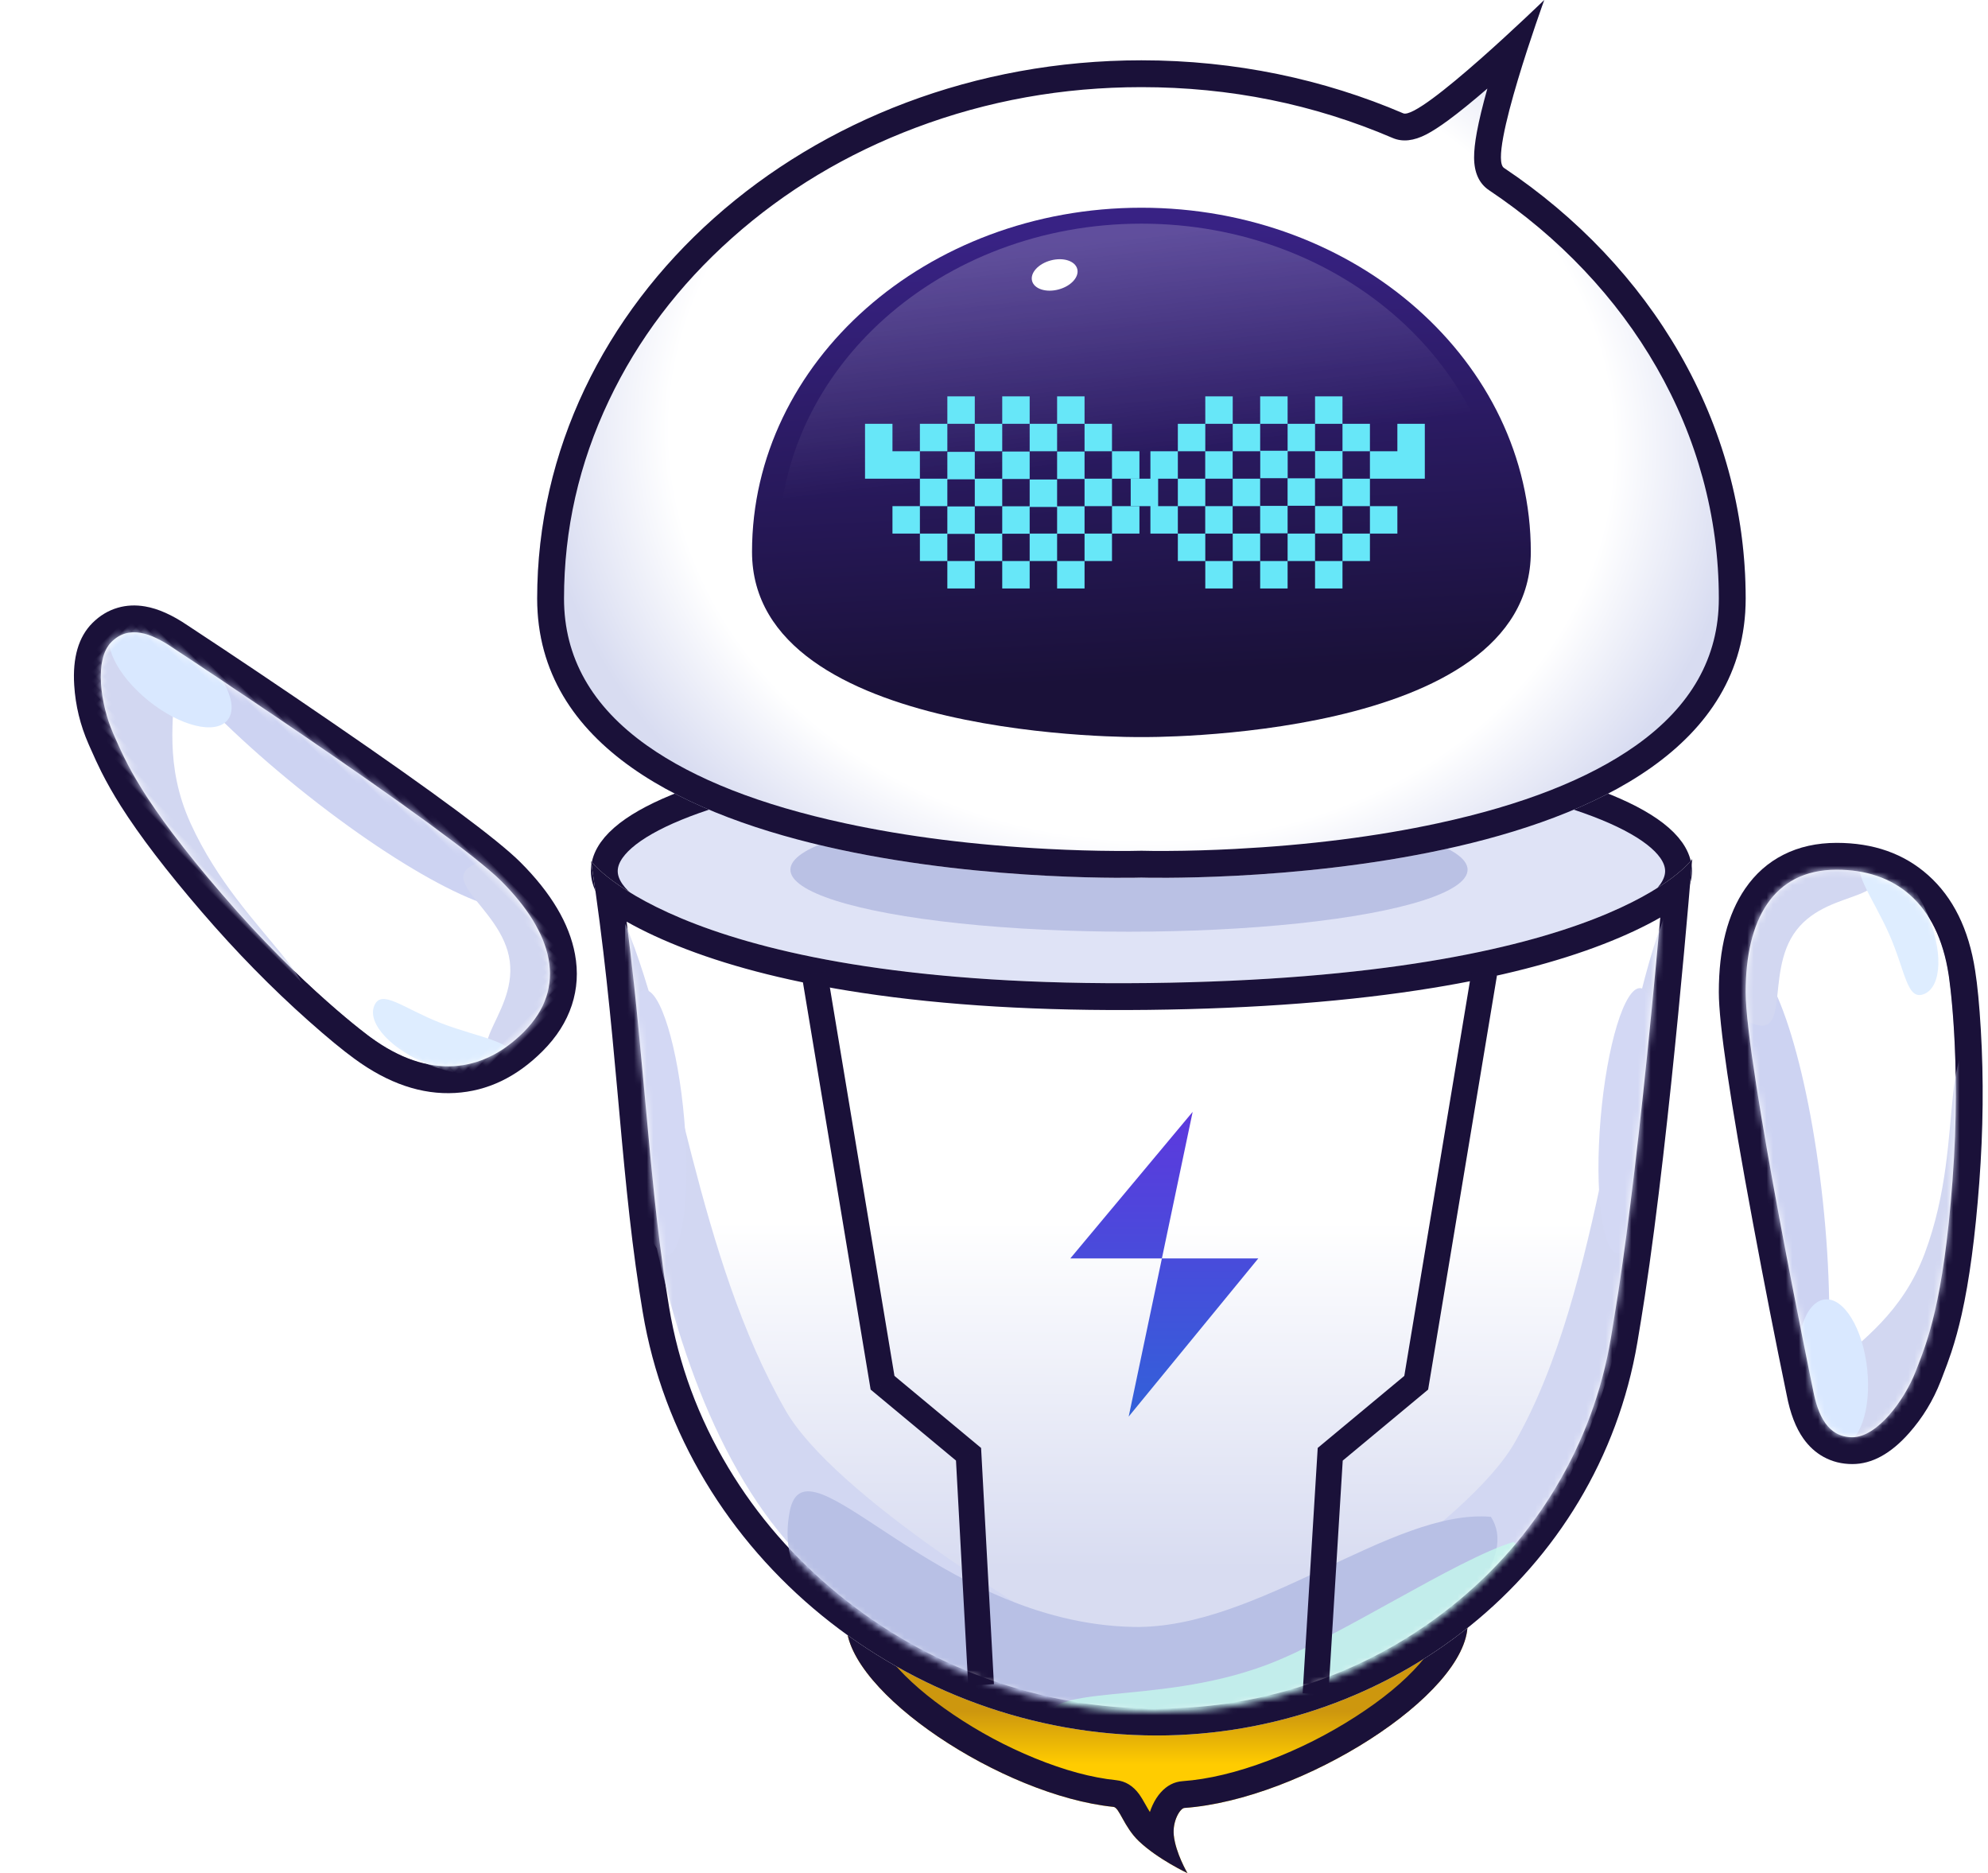 <svg xmlns="http://www.w3.org/2000/svg" xmlns:xlink="http://www.w3.org/1999/xlink" fill="none" version="1.1" width="308.899" height="291" viewBox="0 0 308.899 291"><defs><linearGradient x1="0.5" y1="0.525" x2="0.5" y2="0.68" id="master_svg0__310"><stop offset="0%" stop-color="#CD970E" stop-opacity="1"/><stop offset="100%" stop-color="#FFCC00" stop-opacity="1"/></linearGradient><mask id="master_svg1_130_4441"><g style="mix-blend-mode:passthrough"><path d="M96.39,137.402C96.39,137.402,110.193,156.111,178.346,155.317C246.499,154.524,258.385,137.082,258.385,137.082C258.385,137.082,255.223,176.502,251.397,201.526C251.071,203.659,250.71,205.888,250.321,208.182C244.554,242.21,214.117,265.999,179.605,265.999C179.605,265.999,179.605,265.999,179.605,265.999C143.085,265.999,109.981,239.718,103.985,203.692C103.808,202.629,103.637,201.565,103.474,200.501C100.538,181.366,100.151,161.92,96.39,137.402C96.39,137.402,96.39,137.402,96.39,137.402Z" fill="#FFFFFF" fill-opacity="1"/></g></mask><linearGradient x1="0.518" y1="0.955" x2="0.52" y2="0.176" id="master_svg2__312"><stop offset="0%" stop-color="#D8DCF1" stop-opacity="1"/><stop offset="18.056%" stop-color="#D8DCF1" stop-opacity="1"/><stop offset="75.287%" stop-color="#FFFFFF" stop-opacity="1"/></linearGradient><filter id="master_svg3_130_4443" filterUnits="userSpaceOnUse" color-interpolation-filters="sRGB" x="170.504" y="133.051" width="96.927" height="143.44"><feFlood flood-opacity="0" result="BackgroundImageFix"/><feBlend mode="normal" in="SourceGraphic" in2="BackgroundImageFix" result="shape"/><feGaussianBlur stdDeviation="4.169" result="effect1_foregroundBlur"/></filter><filter id="master_svg4_130_4436" filterUnits="userSpaceOnUse" color-interpolation-filters="sRGB" x="72.082" y="135.184" width="98.146" height="136.288"><feFlood flood-opacity="0" result="BackgroundImageFix"/><feBlend mode="normal" in="SourceGraphic" in2="BackgroundImageFix" result="shape"/><feGaussianBlur stdDeviation="4.169" result="effect1_foregroundBlur"/></filter><filter id="master_svg5_130_4434" filterUnits="userSpaceOnUse" color-interpolation-filters="sRGB" x="114.036" y="223.348" width="126.983" height="54.591"><feFlood flood-opacity="0" result="BackgroundImageFix"/><feBlend mode="normal" in="SourceGraphic" in2="BackgroundImageFix" result="shape"/><feGaussianBlur stdDeviation="4.169" result="effect1_foregroundBlur"/></filter><filter id="master_svg6_130_4433" filterUnits="userSpaceOnUse" color-interpolation-filters="sRGB" x="153.171" y="222.619" width="100.769" height="65.23"><feFlood flood-opacity="0" result="BackgroundImageFix"/><feBlend mode="normal" in="SourceGraphic" in2="BackgroundImageFix" result="shape"/><feGaussianBlur stdDeviation="4.169" result="effect1_foregroundBlur"/></filter><filter id="master_svg7_130_4439" filterUnits="userSpaceOnUse" color-interpolation-filters="sRGB" x="165.308" y="171.734" width="30.209" height="48.338"><feFlood flood-opacity="0" result="BackgroundImageFix"/><feColorMatrix in="SourceAlpha" type="matrix" values="0 0 0 0 0 0 0 0 0 0 0 0 0 0 0 0 0 0 127 0"/><feOffset dy="1" dx="1"/><feGaussianBlur stdDeviation="0"/><feColorMatrix type="matrix" values="0 0 0 0 1 0 0 0 0 1 0 0 0 0 1 0 0 0 0.25 0"/><feBlend mode="normal" in2="BackgroundImageFix" result="effect1_dropShadow"/><feBlend mode="normal" in="SourceGraphic" in2="effect1_dropShadow" result="shape"/></filter><linearGradient x1="0.5" y1="-3.0616171314629196e-17" x2="0.5" y2="1" id="master_svg8__316"><stop offset="0%" stop-color="#5D38DD" stop-opacity="1"/><stop offset="100%" stop-color="#3261D9" stop-opacity="1"/></linearGradient><filter id="master_svg9_130_4442" filterUnits="userSpaceOnUse" color-interpolation-filters="sRGB" x="237.321" y="144.741" width="30.399" height="59.999"><feFlood flood-opacity="0" result="BackgroundImageFix"/><feBlend mode="normal" in="SourceGraphic" in2="BackgroundImageFix" result="shape"/><feGaussianBlur stdDeviation="4.169" result="effect1_foregroundBlur"/></filter><filter id="master_svga_130_4435" filterUnits="userSpaceOnUse" color-interpolation-filters="sRGB" x="70.704" y="145.1" width="30.399" height="59.999"><feFlood flood-opacity="0" result="BackgroundImageFix"/><feBlend mode="normal" in="SourceGraphic" in2="BackgroundImageFix" result="shape"/><feGaussianBlur stdDeviation="4.169" result="effect1_foregroundBlur"/></filter><filter id="master_svgb_130_4530" filterUnits="userSpaceOnUse" color-interpolation-filters="sRGB" x="112.812" y="115.481" width="125.224" height="39.263"><feFlood flood-opacity="0" result="BackgroundImageFix"/><feBlend mode="normal" in="SourceGraphic" in2="BackgroundImageFix" result="shape"/><feGaussianBlur stdDeviation="5" result="effect1_foregroundBlur"/></filter><radialGradient cx="0" cy="0" r="1" gradientUnits="userSpaceOnUse" id="master_svgc__338" gradientTransform="translate(177.356 68.058) rotate(3.173) scale(94.032 80.356)"><stop offset="0%" stop-color="#FFFFFF" stop-opacity="1"/><stop offset="78.025%" stop-color="#FFFFFF" stop-opacity="1"/><stop offset="100%" stop-color="#D8DCF1" stop-opacity="1"/></radialGradient><linearGradient x1="0.432" y1="0.889" x2="0.367" y2="0.051" id="master_svgd__320"><stop offset="0%" stop-color="#1A1139" stop-opacity="1"/><stop offset="100%" stop-color="#382284" stop-opacity="1"/></linearGradient><linearGradient x1="0.444" y1="0.473" x2="0.367" y2="0.051" id="master_svge__321"><stop offset="0%" stop-color="#FFFFFF" stop-opacity="0"/><stop offset="100%" stop-color="#FFFFFF" stop-opacity="1"/></linearGradient><mask id="master_svgf_130_4522"><g style="mix-blend-mode:passthrough"><path d="M271.243,154.13C271.244,142.912,275.484,135.113,285.391,135.113C294.409,135.113,301.056,140.238,302.777,151.394C302.777,151.394,304.826,164.249,303.387,183.403C301.947,202.556,299.426,208.527,297.663,213.057C295.899,217.587,291.656,223.284,287.826,223.284C283.995,223.284,282.46,219.847,281.716,215.94C281.716,215.94,271.243,165.349,271.243,154.13C271.243,154.13,271.243,154.13,271.243,154.13Z" fill="#FFFFFF" fill-opacity="1"/></g></mask><filter id="master_svgg_130_4527" filterUnits="userSpaceOnUse" color-interpolation-filters="sRGB" x="254.542" y="137.996" width="42.973" height="97.594"><feFlood flood-opacity="0" result="BackgroundImageFix"/><feBlend mode="normal" in="SourceGraphic" in2="BackgroundImageFix" result="shape"/><feGaussianBlur stdDeviation="4.169" result="effect1_foregroundBlur"/></filter><filter id="master_svgh_130_4525" filterUnits="userSpaceOnUse" color-interpolation-filters="sRGB" x="269.304" y="151.685" width="60.052" height="87.969"><feFlood flood-opacity="0" result="BackgroundImageFix"/><feBlend mode="normal" in="SourceGraphic" in2="BackgroundImageFix" result="shape"/><feGaussianBlur stdDeviation="3.127" result="effect1_foregroundBlur"/></filter><filter id="master_svgi_130_4526" filterUnits="userSpaceOnUse" color-interpolation-filters="sRGB" x="237.465" y="92.206" width="57.664" height="59.988"><feFlood flood-opacity="0" result="BackgroundImageFix"/><feBlend mode="normal" in="SourceGraphic" in2="BackgroundImageFix" result="shape"/><feGaussianBlur stdDeviation="4.169" result="effect1_foregroundBlur"/></filter><filter id="master_svgj_130_4524" filterUnits="userSpaceOnUse" color-interpolation-filters="sRGB" x="269.98" y="191.388" width="31.507" height="42.259"><feFlood flood-opacity="0" result="BackgroundImageFix"/><feBlend mode="normal" in="SourceGraphic" in2="BackgroundImageFix" result="shape"/><feGaussianBlur stdDeviation="4.169" result="effect1_foregroundBlur"/></filter><filter id="master_svgk_130_4528" filterUnits="userSpaceOnUse" color-interpolation-filters="sRGB" x="279.795" y="116.249" width="37.744" height="45.797"><feFlood flood-opacity="0" result="BackgroundImageFix"/><feBlend mode="normal" in="SourceGraphic" in2="BackgroundImageFix" result="shape"/><feGaussianBlur stdDeviation="4.169" result="effect1_foregroundBlur"/></filter><mask id="master_svgl_130_4449"><g style="mix-blend-mode:passthrough"><path d="M91.337,169.363C91.337,158.144,95.577,150.346,105.484,150.346C114.502,150.346,121.149,155.47,122.87,166.627C122.87,166.627,124.919,179.481,123.48,198.635C122.04,217.789,119.519,223.759,117.756,228.289C115.992,232.82,111.749,238.516,107.919,238.516C104.088,238.516,102.554,235.08,101.809,231.173C101.809,231.173,91.336,180.582,91.337,169.363C91.337,169.363,91.337,169.363,91.337,169.363Z" transform="matrix(1,-4.232719064134471e-9,0,1,0,3.8660215295749367e-7)" fill="#FFFFFF" fill-opacity="1"/></g></mask><filter id="master_svgm_130_4447" filterUnits="userSpaceOnUse" color-interpolation-filters="sRGB" x="74.635" y="153.229" width="42.973" height="97.594"><feFlood flood-opacity="0" result="BackgroundImageFix"/><feBlend mode="normal" in="SourceGraphic" in2="BackgroundImageFix" result="shape"/><feGaussianBlur stdDeviation="4.169" result="effect1_foregroundBlur"/></filter><filter id="master_svgn_130_4448" filterUnits="userSpaceOnUse" color-interpolation-filters="sRGB" x="89.397" y="166.917" width="60.052" height="87.969"><feFlood flood-opacity="0" result="BackgroundImageFix"/><feBlend mode="normal" in="SourceGraphic" in2="BackgroundImageFix" result="shape"/><feGaussianBlur stdDeviation="3.127" result="effect1_foregroundBlur"/></filter><filter id="master_svgo_130_4451" filterUnits="userSpaceOnUse" color-interpolation-filters="sRGB" x="57.558" y="107.438" width="57.664" height="59.988"><feFlood flood-opacity="0" result="BackgroundImageFix"/><feBlend mode="normal" in="SourceGraphic" in2="BackgroundImageFix" result="shape"/><feGaussianBlur stdDeviation="4.169" result="effect1_foregroundBlur"/></filter><filter id="master_svgp_130_4446" filterUnits="userSpaceOnUse" color-interpolation-filters="sRGB" x="90.074" y="206.62" width="31.507" height="42.259"><feFlood flood-opacity="0" result="BackgroundImageFix"/><feBlend mode="normal" in="SourceGraphic" in2="BackgroundImageFix" result="shape"/><feGaussianBlur stdDeviation="4.169" result="effect1_foregroundBlur"/></filter><filter id="master_svgq_130_4450" filterUnits="userSpaceOnUse" color-interpolation-filters="sRGB" x="99.888" y="131.481" width="37.744" height="45.797"><feFlood flood-opacity="0" result="BackgroundImageFix"/><feBlend mode="normal" in="SourceGraphic" in2="BackgroundImageFix" result="shape"/><feGaussianBlur stdDeviation="4.169" result="effect1_foregroundBlur"/></filter></defs><g style="mix-blend-mode:passthrough"><g><g style="mix-blend-mode:passthrough"><g><g style="mix-blend-mode:passthrough"><path d="M228.036,252.323C228.036,263.263,202.267,279.572,184.035,280.877C183.374,280.924,182.161,282.908,182.385,285.108C182.667,287.883,184.508,291,184.508,291C184.508,291,179.922,288.855,176.957,286.035C174.634,283.826,173.935,280.806,173.014,280.712C155.71,278.938,131.515,262.881,131.515,252.323C131.515,240.485,159.089,238.171,179.473,238.171C199.857,238.171,228.036,240.485,228.036,252.323C228.036,252.323,228.036,252.323,228.036,252.323Z" fill="url(#master_svg0__310)" fill-opacity="1"/><path d="M184.035,280.877C202.267,279.572,228.036,263.263,228.036,252.323C228.036,240.485,199.857,238.171,179.473,238.171C159.089,238.171,131.515,240.485,131.515,252.323C131.515,262.881,155.71,278.938,173.014,280.712C173.935,280.806,174.634,283.826,176.957,286.035C179.922,288.855,184.508,291,184.508,291C184.508,291,182.667,287.883,182.385,285.108C182.161,282.908,183.374,280.924,184.035,280.877ZM179.091,280.441Q178.848,280.969,178.671,281.506Q178.354,281.006,178.006,280.378Q177.39,279.269,177.024,278.766Q175.585,276.784,173.439,276.564Q167.727,275.979,160.805,273.153Q154.118,270.422,148.112,266.358Q142.172,262.339,138.756,258.28Q137.145,256.364,136.349,254.701Q135.684,253.312,135.684,252.323Q135.684,250.382,138.409,248.616Q141.859,246.381,148.738,244.882Q160.395,242.34,179.473,242.34Q198.667,242.34,210.524,244.884Q217.545,246.391,221.078,248.636Q223.867,250.409,223.867,252.323Q223.867,253.353,223.156,254.788Q222.307,256.505,220.586,258.472Q216.939,262.641,210.617,266.706Q204.216,270.822,197.127,273.504Q189.769,276.287,183.737,276.718Q181.802,276.857,180.36,278.468Q179.618,279.297,179.091,280.441Z" fill-rule="evenodd" fill="#1A1139" fill-opacity="1"/></g><g style="mix-blend-mode:passthrough"><ellipse cx="177.356" cy="135.33" rx="85.542" ry="21.861" fill="#DFE3F6" fill-opacity="1"/><ellipse cx="177.356" cy="135.33" rx="83.457" ry="19.776" fill-opacity="0" stroke-opacity="1" stroke="#1A1139" stroke-width="4.169" fill="none" stroke-dasharray=""/></g><g style="mix-blend-mode:passthrough"><g><g style="mix-blend-mode:passthrough"><path d="M91.841,133.8C91.841,133.8,106.42,153.56,178.4,152.722C250.38,151.884,262.934,133.462,262.934,133.462C262.934,133.462,259.594,175.096,255.553,201.526C255.209,203.778,254.827,206.132,254.417,208.556C248.326,244.494,216.18,269.619,179.729,269.619C179.729,269.619,179.729,269.619,179.729,269.619C141.158,269.619,106.195,241.862,99.862,203.814C99.675,202.69,99.495,201.567,99.323,200.443C96.222,180.233,95.814,159.695,91.841,133.8C91.841,133.8,91.841,133.8,91.841,133.8Z" fill="#FFFFFF" fill-opacity="1"/><path d="M178.4,152.722C106.42,153.56,91.841,133.8,91.841,133.8C95.814,159.695,96.222,180.233,99.323,200.443C99.495,201.567,99.675,202.69,99.862,203.814C106.195,241.862,141.158,269.619,179.729,269.619C216.18,269.619,248.326,244.494,254.417,208.556C254.827,206.132,255.209,203.778,255.553,201.526C259.594,175.096,262.934,133.462,262.934,133.462C262.934,133.462,250.38,151.884,178.4,152.722ZM98.513,152.938Q97.972,147.914,97.367,143.186Q101.432,145.478,106.638,147.469Q118.121,151.861,133.886,154.241Q153.368,157.183,178.448,156.891Q203.505,156.599,222.647,153.474Q238.143,150.944,249.168,146.664Q254.148,144.731,257.98,142.544Q257.378,149.314,256.61,157.177Q253.94,184.489,251.432,200.896L250.301,207.891Q248.194,220.323,241.727,231.115Q235.478,241.544,225.84,249.319Q216.265,257.044,204.528,261.202Q192.536,265.45,179.729,265.45Q166.179,265.45,153.292,260.769Q140.703,256.196,130.34,247.752Q119.918,239.261,113.164,228.003Q106.176,216.354,103.975,203.129L103.44,199.784Q102.487,193.571,101.651,185.666Q101.142,180.857,100.243,170.894Q99.187,159.188,98.513,152.938Z" fill-rule="evenodd" fill="#1A1139" fill-opacity="1"/></g></g><g mask="url(#master_svg1_130_4441)"><g style="mix-blend-mode:passthrough"><path d="M100.224,145.582C100.224,145.582,113.374,163.101,178.3,162.358C243.227,161.615,254.55,145.282,254.55,145.282C254.55,145.282,251.537,182.195,247.893,205.628C247.624,207.353,247.331,209.145,247.017,210.987C241.492,243.405,212.42,265.998,179.535,265.998C179.535,265.998,179.535,265.998,179.535,265.998C144.701,265.998,112.961,241.009,107.29,206.64C107.181,205.982,107.076,205.325,106.973,204.667C104.176,186.749,103.807,168.54,100.224,145.582C100.224,145.582,100.224,145.582,100.224,145.582Z" fill="url(#master_svg2__312)" fill-opacity="1"/></g><g filter="url(#master_svg3_130_4443)" style="mix-blend-mode:passthrough"><path d="M218.667,256.776C253.003,242.457,259.879,173.885,259.025,141.39C250.804,161.1,249.096,200.201,235.323,224.173C227.926,237.047,196.993,256.563,178.95,266.045C177.882,268.921,184.331,271.095,218.667,256.776C218.667,256.776,218.667,256.776,218.667,256.776Z" fill="#D2D7F2" fill-opacity="1"/></g><g filter="url(#master_svg4_130_4436)" style="mix-blend-mode:passthrough"><path d="M218.391,251.757C252.727,237.438,260.831,176.018,259.977,143.523C251.756,163.233,248.82,195.182,235.047,219.155C227.65,232.028,196.717,251.544,178.674,261.026C177.606,263.903,184.055,266.076,218.391,251.757C218.391,251.757,218.391,251.757,218.391,251.757Z" transform="matrix(-1,0,0,1,357.133,0)" fill="#D2D7F2" fill-opacity="1"/></g><g filter="url(#master_svg5_130_4434)" style="mix-blend-mode:passthrough"><path d="M176.106,268.96C198.328,274.002,239.694,248.03,231.66,235.649C216.354,234.317,195.469,253.144,176.106,252.755C145.31,252.136,125.155,222.105,122.705,234.823C118.919,254.471,148.329,262.658,176.106,268.96C176.106,268.96,176.106,268.96,176.106,268.96Z" fill="#B8C0E5" fill-opacity="1"/></g><g filter="url(#master_svg6_130_4433)" style="mix-blend-mode:passthrough"><path d="M197.045,281.241C210.684,284.078,244.738,275.407,239.807,268.442C230.412,267.692,208.93,272.343,197.045,272.124C178.143,271.776,163.194,261.311,161.689,268.465C159.366,279.519,179.996,277.696,197.045,281.241C197.045,281.241,197.045,281.241,197.045,281.241Z" transform="matrix(0.93,-0.367,0.368,0.93,-86.652,77.915)" fill="#C5F9ED" fill-opacity="0.79"/></g><g filter="url(#master_svg7_130_4439)" style="mix-blend-mode:passthrough"><path d="M165.308,194.501C165.308,194.501,184.318,171.734,184.318,171.734C184.318,171.734,179.538,194.501,179.538,194.501C179.538,194.501,194.518,194.501,194.518,194.501C194.518,194.501,174.378,219.072,174.378,219.072C174.378,219.072,179.538,194.501,179.538,194.501C179.538,194.501,165.308,194.501,165.308,194.501C165.308,194.501,165.308,194.501,165.308,194.501Z" fill="url(#master_svg8__316)" fill-opacity="1"/></g><g style="mix-blend-mode:passthrough"><path d="M220.053,214.818C220.053,214.818,221.332,216.356,221.332,216.356C221.332,216.356,221.904,215.881,221.904,215.881C221.904,215.881,222.026,215.147,222.026,215.147C222.026,215.147,220.053,214.818,220.053,214.818C220.053,214.818,220.053,214.818,220.053,214.818ZM206.692,225.929C206.692,225.929,205.413,224.392,205.413,224.392C205.413,224.392,204.749,224.944,204.749,224.944C204.749,224.944,204.696,225.807,204.696,225.807C204.696,225.807,206.692,225.929,206.692,225.929C206.692,225.929,206.692,225.929,206.692,225.929ZM228.658,150.88C228.658,150.88,218.08,214.49,218.08,214.49C218.08,214.49,222.026,215.147,222.026,215.147C222.026,215.147,232.604,151.537,232.604,151.537C232.604,151.537,228.658,150.88,228.658,150.88C228.658,150.88,228.658,150.88,228.658,150.88ZM218.775,213.281C218.775,213.281,205.413,224.392,205.413,224.392C205.413,224.392,207.971,227.467,207.971,227.467C207.971,227.467,221.332,216.356,221.332,216.356C221.332,216.356,218.775,213.281,218.775,213.281C218.775,213.281,218.775,213.281,218.775,213.281ZM204.696,225.807C204.696,225.807,202.406,263.07,202.406,263.07C202.406,263.07,206.399,263.316,206.399,263.316C206.399,263.316,208.688,226.052,208.688,226.052C208.688,226.052,204.696,225.807,204.696,225.807C204.696,225.807,204.696,225.807,204.696,225.807Z" fill="#1A1139" fill-opacity="1"/></g><g style="mix-blend-mode:passthrough"><path d="M171.745,214.818C171.745,214.818,173.024,216.356,173.024,216.356C173.024,216.356,173.596,215.881,173.596,215.881C173.596,215.881,173.718,215.147,173.718,215.147C173.718,215.147,171.745,214.818,171.745,214.818C171.745,214.818,171.745,214.818,171.745,214.818ZM158.384,225.929C158.384,225.929,157.105,224.392,157.105,224.392C157.105,224.392,156.434,224.95,156.434,224.95C156.434,224.95,156.387,225.821,156.387,225.821C156.387,225.821,158.384,225.929,158.384,225.929C158.384,225.929,158.384,225.929,158.384,225.929ZM180.35,150.88C180.35,150.88,169.772,214.49,169.772,214.49C169.772,214.49,173.718,215.147,173.718,215.147C173.718,215.147,184.296,151.537,184.296,151.537C184.296,151.537,180.35,150.88,180.35,150.88C180.35,150.88,180.35,150.88,180.35,150.88ZM170.466,213.281C170.466,213.281,157.105,224.392,157.105,224.392C157.105,224.392,159.662,227.467,159.662,227.467C159.662,227.467,173.024,216.356,173.024,216.356C173.024,216.356,170.466,213.281,170.466,213.281C170.466,213.281,170.466,213.281,170.466,213.281ZM156.387,225.821C156.387,225.821,154.439,261.653,154.439,261.653C154.439,261.653,158.433,261.87,158.433,261.87C158.433,261.87,160.381,226.038,160.381,226.038C160.381,226.038,156.387,225.821,156.387,225.821C156.387,225.821,156.387,225.821,156.387,225.821Z" transform="matrix(-1,0,0,1,308.877,0)" fill="#1A1139" fill-opacity="1"/></g><g filter="url(#master_svg9_130_4442)" style="mix-blend-mode:passthrough"><ellipse cx="255.03" cy="173.765" rx="4.443" ry="20.686" transform="matrix(0.996,0.085,-0.085,0.996,13.894,-20.633)" fill="#D3D8F4" fill-opacity="1"/></g><g filter="url(#master_svga_130_4435)" style="mix-blend-mode:passthrough"><ellipse cx="108.955" cy="174.124" rx="4.443" ry="20.686" transform="matrix(-0.996,0.085,0.085,0.996,195.624,-8.282)" fill="#D3D8F4" fill-opacity="1"/></g></g></g><g filter="url(#master_svgb_130_4530)" style="mix-blend-mode:passthrough"><ellipse cx="175.424" cy="135.113" rx="52.612" ry="9.632" fill="#ABB3DD" fill-opacity="0.7"/></g><g style="mix-blend-mode:passthrough"><g><g style="mix-blend-mode:passthrough"><path d="M271.244,92.982C271.244,139.161,177.356,136.337,177.356,136.337C177.356,136.337,83.469,139.161,83.469,92.982C83.469,46.804,125.503,9.369,177.356,9.369C191.932,9.369,205.732,12.327,218.041,17.606C220.642,18.721,239.948,0,239.948,0C239.948,0,231.105,24.357,233.689,26.085C256.493,41.34,271.244,65.627,271.244,92.982C271.244,92.982,271.244,92.982,271.244,92.982Z" fill="url(#master_svgc__338)" fill-opacity="1"/><path d="M177.356,136.337C177.356,136.337,271.244,139.161,271.244,92.982C271.244,65.627,256.493,41.34,233.689,26.085C231.105,24.357,239.948,0,239.948,0C239.948,0,220.642,18.721,218.041,17.606C205.732,12.327,191.932,9.369,177.356,9.369C125.503,9.369,83.469,46.804,83.469,92.982C83.469,139.161,177.356,136.337,177.356,136.337ZM225.03,18.685Q227.533,16.846,231.112,13.758Q229.984,17.771,229.477,20.525Q229.037,22.913,229.047,24.496Q229.07,28.012,231.371,29.551Q239.556,35.026,246.149,41.993Q252.758,48.975,257.402,57.071Q262.116,65.289,264.561,74.234Q267.075,83.428,267.075,92.982Q267.075,106.695,254.174,115.829Q243.139,123.642,223.443,127.896Q209.105,130.994,191.836,131.892Q186.429,132.173,181.387,132.199Q178.886,132.212,177.481,132.17L177.481,132.17L177.356,132.166L177.231,132.17Q175.837,132.212,173.343,132.199Q168.305,132.174,162.902,131.893Q145.633,130.997,131.292,127.901Q111.587,123.648,100.547,115.835Q87.638,106.699,87.638,92.982Q87.638,76.911,94.613,62.225Q101.377,47.983,113.74,36.972Q126.156,25.915,142.28,19.841Q159.014,13.538,177.356,13.538Q197.978,13.538,216.398,21.437Q218.683,22.417,221.657,20.866Q223.05,20.14,225.03,18.685Z" fill-rule="evenodd" fill="#1A1139" fill-opacity="1"/></g><g style="mix-blend-mode:passthrough"><path d="M237.861,85.729C237.861,115.253,177.356,114.51,177.356,114.51C177.356,114.51,116.851,115.253,116.851,85.729C116.851,56.205,143.94,32.271,177.356,32.271C210.772,32.271,237.861,56.205,237.861,85.729C237.861,85.729,237.861,85.729,237.861,85.729Z" fill="url(#master_svgd__320)" fill-opacity="1"/></g><g style="mix-blend-mode:passthrough"><path d="M233.689,84.819C233.689,112.474,177.356,111.778,177.356,111.778C177.356,111.778,121.024,112.474,121.024,84.819C121.024,57.165,146.245,34.746,177.356,34.746C208.468,34.746,233.689,57.165,233.689,84.819C233.689,84.819,233.689,84.819,233.689,84.819Z" fill="url(#master_svge__321)" fill-opacity="0.2"/></g><g style="mix-blend-mode:passthrough"><path d="M151.464,91.423L147.2,91.423L147.2,95.687L151.464,95.687L151.464,91.423ZM159.992,91.423L155.728,91.423L155.728,95.687L159.992,95.687L159.992,91.423ZM168.519,91.423L164.255,91.423L164.255,95.687L159.992,95.687L159.992,99.951L164.255,99.951L164.255,104.087L159.992,104.087L159.992,108.351L164.255,108.351L164.255,104.192L168.519,104.192L168.519,99.929L164.255,99.929L164.255,95.687L168.519,95.687L168.519,91.423ZM147.2,95.687L142.936,95.687L142.936,99.951L147.2,99.951L147.2,95.687ZM155.728,95.687L151.464,95.687L151.464,99.951L155.728,99.951L155.728,95.687ZM172.783,95.687L168.519,95.687L168.519,99.951L172.783,99.951L172.783,95.687ZM151.464,99.903L147.2,99.903L147.2,104.167L151.464,104.167L151.464,99.903ZM155.728,99.929L159.992,99.929L159.992,104.192L155.728,104.192L155.728,99.929ZM142.936,99.951L138.673,99.951L138.673,104.214L142.936,104.214L142.936,99.951ZM177.047,99.951L172.783,99.951L172.783,104.214L177.047,104.214L177.047,99.951ZM147.2,104.215L142.936,104.215L142.936,108.479L147.2,108.479L147.2,104.215ZM155.728,104.215L151.464,104.215L151.464,108.479L155.728,108.479L155.728,104.215ZM172.783,104.215L168.519,104.215L168.519,108.479L172.783,108.479L172.783,104.215ZM151.464,108.383L147.2,108.383L147.2,112.647L151.464,112.647L151.464,108.383ZM159.992,108.434L155.728,108.434L155.728,112.698L159.992,112.698L159.992,108.434ZM168.519,108.434L164.255,108.434L164.255,112.698L168.519,112.698L168.519,108.434ZM138.673,108.478L134.409,108.478L134.409,117.006L138.673,117.006L138.673,108.478ZM142.936,108.478L138.673,108.478L138.673,112.742L142.936,112.742L142.936,108.478ZM177.047,108.478L172.783,108.478L172.783,112.742L177.047,112.742L177.047,108.478ZM147.2,112.742L142.936,112.742L142.936,117.006L147.2,117.006L147.2,112.742ZM155.728,112.742L151.464,112.742L151.464,117.006L155.728,117.006L155.728,112.742ZM164.255,112.742L159.992,112.742L159.992,117.006L164.255,117.006L164.255,121.27L168.519,121.27L168.519,117.006L164.255,117.006L164.255,112.742ZM172.783,112.742L168.519,112.742L168.519,117.006L172.783,117.006L172.783,112.742ZM151.464,117.006L147.2,117.006L147.2,121.27L151.464,121.27L151.464,117.006ZM159.992,117.006L155.728,117.006L155.728,121.27L159.992,121.27L159.992,117.006Z" fill-rule="evenodd" transform="matrix(1,0,0,-1,0,182.846)" fill="#67E7F8" fill-opacity="1"/></g><g style="mix-blend-mode:passthrough"><path d="M191.543,91.423L187.28,91.423L187.28,95.687L191.543,95.687L191.543,91.423ZM200.071,91.423L195.807,91.423L195.807,95.687L200.071,95.687L200.071,91.423ZM208.598,91.423L204.335,91.423L204.335,95.687L200.071,95.687L200.071,99.951L204.335,99.951L204.335,95.687L208.598,95.687L208.598,91.423ZM187.28,95.687L183.016,95.687L183.016,99.951L187.28,99.951L187.28,95.687ZM195.807,95.687L191.543,95.687L191.543,99.951L195.807,99.951L195.807,95.687ZM212.862,95.687L208.599,95.687L208.599,99.951L212.862,99.951L212.862,95.687ZM183.016,99.951L178.752,99.951L178.752,104.214L183.016,104.214L183.016,99.951ZM217.126,99.951L212.862,99.951L212.862,104.214L217.126,104.214L217.126,99.951ZM191.533,99.952L187.269,99.952L187.269,104.215L183.016,104.215L183.016,108.479L187.28,108.479L187.28,104.216L191.533,104.216L191.533,99.952ZM208.598,99.965L204.335,99.965L204.335,104.229L208.598,104.229L208.598,99.965ZM200.071,99.99L195.807,99.99L195.807,104.254L200.071,104.254L200.071,99.99ZM179.954,104.215L175.691,104.215L175.691,108.479L178.752,108.479L178.752,112.742L183.016,112.742L183.016,108.479L179.954,108.479L179.954,104.215ZM191.538,104.215L195.802,104.215L195.802,108.479L191.538,108.479L191.538,104.215ZM212.862,104.215L208.599,104.215L208.599,108.479L212.862,108.479L212.862,104.215ZM204.329,104.274L200.066,104.274L200.066,108.538L204.329,108.538L204.329,104.274ZM217.126,108.479L212.862,108.479L212.862,112.742L217.126,112.742L217.126,108.479ZM217.126,108.479L221.39,108.479L221.39,117.006L217.126,117.006L217.126,108.479ZM191.533,108.48L187.269,108.48L187.269,112.742L183.016,112.742L183.016,117.006L187.28,117.006L187.28,112.744L191.533,112.744L191.533,108.48ZM208.604,108.506L204.34,108.506L204.34,112.77L208.599,112.77L208.599,117.006L212.862,117.006L212.862,112.742L208.604,112.742L208.604,108.506ZM195.818,108.557L200.082,108.557L200.082,112.742L204.335,112.742L204.335,117.006L208.598,117.006L208.598,121.27L204.335,121.27L204.335,117.006L200.071,117.006L200.071,112.821L195.818,112.821L195.818,108.557ZM195.807,112.742L191.543,112.742L191.543,117.006L195.807,117.006L195.807,112.742ZM191.543,117.006L187.28,117.006L187.28,121.27L191.543,121.27L191.543,117.006ZM200.071,117.006L195.807,117.006L195.807,121.27L200.071,121.27L200.071,117.006Z" fill-rule="evenodd" transform="matrix(1,0,0,-1,0,182.847)" fill="#67E7F8" fill-opacity="1"/></g></g></g><g style="mix-blend-mode:passthrough"><g><g style="mix-blend-mode:passthrough"><path d="M271.243,154.13C271.244,142.912,275.484,135.113,285.391,135.113C294.409,135.113,301.056,140.238,302.777,151.394C302.777,151.394,304.826,164.249,303.387,183.403C301.947,202.556,299.426,208.527,297.663,213.057C295.899,217.587,291.656,223.284,287.826,223.284C283.995,223.284,282.46,219.847,281.716,215.94C281.716,215.94,271.243,165.349,271.243,154.13C271.243,154.13,271.243,154.13,271.243,154.13Z" fill="#FFFFFF" fill-opacity="1"/><path d="M267.074,154.13Q267.075,144.021,271.164,138.057Q273.533,134.602,277.118,132.787Q280.76,130.944,285.391,130.944Q293.965,130.944,299.593,135.957Q305.414,141.141,306.898,150.758Q307.439,154.155,307.784,159.969Q308.465,171.464,307.544,183.715Q306.602,196.246,304.807,204.219Q304.103,207.346,303.197,210.095Q302.667,211.702,301.709,214.157Q301.599,214.436,301.548,214.569Q299.8,219.061,296.642,222.631Q292.379,227.453,287.826,227.453Q285.369,227.453,283.345,226.336Q281.515,225.326,280.213,223.489Q278.432,220.977,277.62,216.721Q275.007,204.097,272.381,190.006Q267.074,161.527,267.074,154.13ZM285.391,135.113C275.484,135.113,271.244,142.912,271.243,154.13C271.243,165.349,281.716,215.94,281.716,215.94C282.46,219.847,283.995,223.284,287.826,223.284C291.656,223.284,295.899,217.587,297.663,213.057C299.426,208.527,301.947,202.556,303.387,183.403C304.826,164.249,302.777,151.394,302.777,151.394C301.056,140.238,294.409,135.113,285.391,135.113Z" fill-rule="evenodd" fill="#1A1139" fill-opacity="1"/></g></g><g mask="url(#master_svgf_130_4522)"><g style="mix-blend-mode:passthrough"><path d="M271.243,154.13C271.244,142.912,275.484,135.113,285.391,135.113C294.409,135.113,301.056,140.238,302.777,151.394C302.777,151.394,304.826,164.249,303.387,183.403C301.947,202.556,299.426,208.527,297.663,213.057C295.899,217.587,291.656,223.284,287.826,223.284C283.995,223.284,282.46,219.847,281.716,215.94C281.716,215.94,271.243,165.349,271.243,154.13C271.243,154.13,271.243,154.13,271.243,154.13Z" fill="#FFFFFF" fill-opacity="1"/><path d="M267.074,154.13Q267.075,144.021,271.164,138.057Q273.533,134.602,277.118,132.787Q280.76,130.944,285.391,130.944Q293.965,130.944,299.593,135.957Q305.414,141.141,306.898,150.758Q307.439,154.155,307.784,159.969Q308.465,171.464,307.544,183.715Q306.602,196.246,304.807,204.219Q304.103,207.346,303.197,210.095Q302.667,211.702,301.709,214.157Q301.599,214.436,301.548,214.569Q299.8,219.061,296.642,222.631Q292.379,227.453,287.826,227.453Q285.369,227.453,283.345,226.336Q281.515,225.326,280.213,223.489Q278.432,220.977,277.62,216.721Q275.007,204.097,272.381,190.006Q267.074,161.527,267.074,154.13ZM285.391,135.113C275.484,135.113,271.244,142.912,271.243,154.13C271.243,165.349,281.716,215.94,281.716,215.94C282.46,219.847,283.995,223.284,287.826,223.284C291.656,223.284,295.899,217.587,297.663,213.057C299.426,208.527,301.947,202.556,303.387,183.403C304.826,164.249,302.777,151.394,302.777,151.394C301.056,140.238,294.409,135.113,285.391,135.113Z" fill-rule="evenodd" fill="#1A1139" fill-opacity="1"/></g><g filter="url(#master_svgg_130_4527)" style="mix-blend-mode:passthrough"><ellipse cx="271.103" cy="188.809" rx="8.223" ry="38.976" transform="matrix(0.994,-0.106,0.106,0.994,-14.42,28.609)" fill="#CDD3F2" fill-opacity="1"/></g><g filter="url(#master_svgh_130_4525)" style="mix-blend-mode:passthrough"><path d="M325.223,194.133C325.223,214.004,317.22,226.826,312.051,226.826C294.083,219.27,312.265,214.028,312.265,194.157C312.265,174.286,300.523,160.413,311.254,157.939C316.423,157.939,325.223,174.262,325.223,194.133C325.223,194.133,325.223,194.133,325.223,194.133Z" transform="matrix(0.937,0.35,-0.351,0.936,74.617,-96.285)" fill="#D2D7F1" fill-opacity="1"/></g><g filter="url(#master_svgi_130_4526)" style="mix-blend-mode:passthrough"><path d="M292.129,176.648C292.129,185.496,283.334,192.573,278.167,192.573C268.062,190.093,279.178,185.507,279.178,176.659C279.178,167.811,267.442,161.634,278.167,160.532C283.334,160.532,292.129,167.8,292.129,176.648C292.129,176.648,292.129,176.648,292.129,176.648Z" transform="matrix(-0.792,-0.61,0.612,-0.791,392.136,454.532)" fill="#D2D7F1" fill-opacity="1"/></g><g filter="url(#master_svgj_130_4524)" style="mix-blend-mode:passthrough"><ellipse cx="283.712" cy="214.079" rx="5.393" ry="11.453" transform="matrix(0.994,-0.106,0.106,0.994,-19.933,30.537)" fill="#D9E8FF" fill-opacity="1"/></g><g filter="url(#master_svgk_130_4528)" style="mix-blend-mode:passthrough"><path d="M295.301,145.58C295.301,151.907,292.887,157.036,289.91,157.036C286.932,157.036,288.597,152.763,288.597,146.436C288.597,140.109,286.932,134.124,289.91,134.124C292.887,134.124,295.301,139.253,295.301,145.58C295.301,145.58,295.301,145.58,295.301,145.58Z" transform="matrix(0.917,-0.4,0.401,0.916,-29.784,126.519)" fill="#DEEDFF" fill-opacity="1"/></g></g></g><g style="mix-blend-mode:passthrough"><g transform="matrix(-0.707,0.707,-0.707,-0.707,262.232,192.071)"><g style="mix-blend-mode:passthrough"><path d="M91.337,169.363C91.337,158.144,95.577,150.346,105.484,150.346C114.502,150.346,121.149,155.47,122.87,166.627C122.87,166.627,124.919,179.481,123.48,198.635C122.04,217.789,119.519,223.759,117.756,228.289C115.992,232.82,111.749,238.516,107.919,238.516C104.088,238.516,102.554,235.08,101.809,231.173C101.809,231.173,91.336,180.582,91.337,169.363C91.337,169.363,91.337,169.363,91.337,169.363Z" transform="matrix(1,-4.232719064134471e-9,0,1,0,3.8660215295749367e-7)" fill="#FFFFFF" fill-opacity="1"/><path d="M87.167,169.363Q87.168,159.253,91.257,153.29Q93.626,149.834,97.211,148.02Q100.853,146.177,105.484,146.177Q114.058,146.177,119.686,151.189Q125.507,156.373,126.991,165.991Q127.532,169.388,127.877,175.202Q128.558,186.697,127.637,198.948Q126.695,211.479,124.9,219.451Q124.196,222.579,123.29,225.327Q122.76,226.935,121.802,229.389Q121.693,229.669,121.641,229.802Q119.893,234.293,116.736,237.863Q112.472,242.685,107.919,242.685Q105.462,242.685,103.438,241.568Q101.608,240.558,100.306,238.721Q98.525,236.21,97.713,231.953Q95.1,219.329,92.474,205.239Q87.167,176.76,87.167,169.363ZM105.484,150.346C95.577,150.346,91.337,158.144,91.337,169.363C91.336,180.582,101.809,231.173,101.809,231.173C102.554,235.08,104.088,238.516,107.919,238.516C111.749,238.516,115.992,232.82,117.756,228.289C119.519,223.759,122.04,217.789,123.48,198.635C124.919,179.481,122.87,166.627,122.87,166.627C121.149,155.47,114.502,150.346,105.484,150.346Z" fill-rule="evenodd" transform="matrix(1,-4.232719064134471e-9,0,1,0,3.8660215295749367e-7)" fill="#1A1139" fill-opacity="1"/></g></g><g transform="matrix(-0.707,0.707,-0.707,-0.707,262.232,192.071)" mask="url(#master_svgl_130_4449)"><g style="mix-blend-mode:passthrough"><path d="M91.337,169.363C91.337,158.144,95.577,150.346,105.484,150.346C114.502,150.346,121.149,155.47,122.87,166.627C122.87,166.627,124.919,179.481,123.48,198.635C122.04,217.789,119.519,223.759,117.756,228.289C115.992,232.82,111.749,238.516,107.919,238.516C104.088,238.516,102.554,235.08,101.809,231.173C101.809,231.173,91.336,180.582,91.337,169.363C91.337,169.363,91.337,169.363,91.337,169.363Z" transform="matrix(1,-4.232719064134471e-9,0,1,0,3.8660215295749367e-7)" fill="#FFFFFF" fill-opacity="1"/><path d="M87.167,169.363Q87.168,159.253,91.257,153.29Q93.626,149.834,97.211,148.02Q100.853,146.177,105.484,146.177Q114.058,146.177,119.686,151.189Q125.507,156.373,126.991,165.991Q127.532,169.388,127.877,175.202Q128.558,186.697,127.637,198.948Q126.695,211.479,124.9,219.451Q124.196,222.579,123.29,225.327Q122.76,226.935,121.802,229.389Q121.693,229.669,121.641,229.802Q119.893,234.293,116.736,237.863Q112.472,242.685,107.919,242.685Q105.462,242.685,103.438,241.568Q101.608,240.558,100.306,238.721Q98.525,236.21,97.713,231.953Q95.1,219.329,92.474,205.239Q87.167,176.76,87.167,169.363ZM105.484,150.346C95.577,150.346,91.337,158.144,91.337,169.363C91.336,180.582,101.809,231.173,101.809,231.173C102.554,235.08,104.088,238.516,107.919,238.516C111.749,238.516,115.992,232.82,117.756,228.289C119.519,223.759,122.04,217.789,123.48,198.635C124.919,179.481,122.87,166.627,122.87,166.627C121.149,155.47,114.502,150.346,105.484,150.346Z" fill-rule="evenodd" transform="matrix(1,-4.232719064134471e-9,0,1,0,3.8660215295749367e-7)" fill="#1A1139" fill-opacity="1"/></g><g filter="url(#master_svgm_130_4447)" style="mix-blend-mode:passthrough"><ellipse cx="91.197" cy="204.042" rx="8.223" ry="38.976" transform="matrix(0.994,-0.106,0.106,0.994,-17.042,9.694)" fill="#CDD3F2" fill-opacity="1"/></g><g filter="url(#master_svgn_130_4448)" style="mix-blend-mode:passthrough"><path d="M145.316,209.365C145.316,229.236,137.313,242.058,132.144,242.058C114.176,234.503,132.358,229.261,132.358,209.39C132.358,189.519,120.616,175.646,131.347,173.171C136.517,173.171,145.316,189.494,145.316,209.365C145.316,209.365,145.316,209.365,145.316,209.365Z" transform="matrix(0.937,0.35,-0.351,0.936,68.608,-32.416)" fill="#D2D7F1" fill-opacity="1"/></g><g filter="url(#master_svgo_130_4451)" style="mix-blend-mode:passthrough"><path d="M112.222,191.881C112.222,200.728,103.427,207.806,98.26,207.806C88.155,205.326,99.271,200.739,99.271,191.891C99.271,183.043,87.535,176.866,98.26,175.764C103.427,175.764,112.222,183.033,112.222,191.881C112.222,191.881,112.222,191.881,112.222,191.881Z" transform="matrix(-0.792,-0.61,0.612,-0.791,60.41,371.985)" fill="#D2D7F1" fill-opacity="1"/></g><g filter="url(#master_svgp_130_4446)" style="mix-blend-mode:passthrough"><ellipse cx="103.805" cy="229.312" rx="5.393" ry="11.453" transform="matrix(0.994,-0.106,0.106,0.994,-22.555,11.622)" fill="#D9E8FF" fill-opacity="1"/></g><g filter="url(#master_svgq_130_4450)" style="mix-blend-mode:passthrough"><path d="M115.394,160.813C115.394,167.14,112.98,172.269,110.003,172.269C107.025,172.269,108.69,167.995,108.69,161.668C108.69,155.341,107.025,149.357,110.003,149.357C112.98,149.357,115.394,154.486,115.394,160.813C115.394,160.813,115.394,160.813,115.394,160.813Z" transform="matrix(0.917,-0.4,0.401,0.916,-50.914,55.845)" fill="#DEEDFF" fill-opacity="1"/></g></g></g><g style="mix-blend-mode:passthrough"><ellipse cx="163.418" cy="43.672" rx="3.632" ry="2.336" transform="matrix(0.966,-0.258,0.259,0.966,-5.297,42.689)" fill="#FFFFFF" fill-opacity="1"/></g></g></g></g></g></svg>